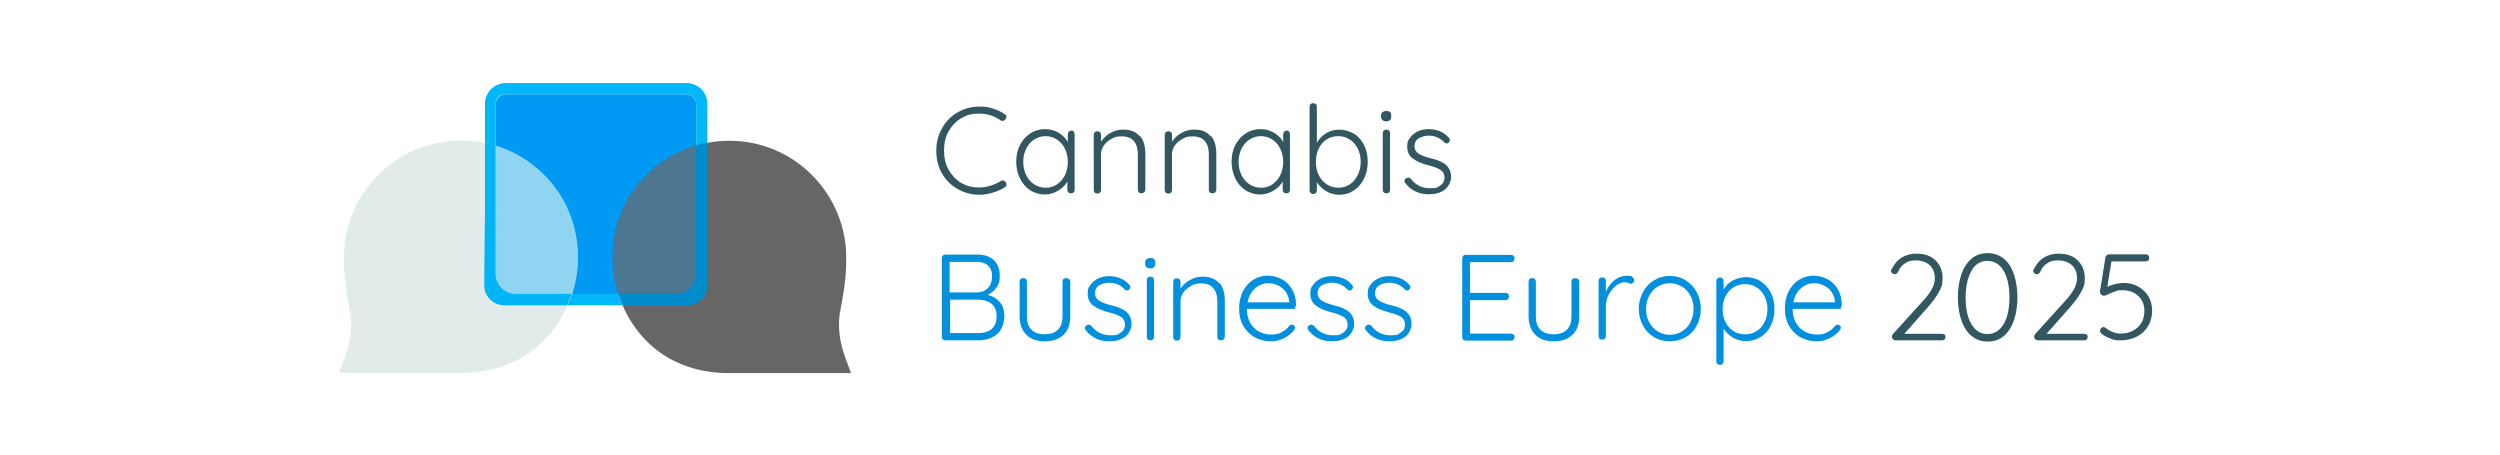 <?xml version="1.0" encoding="UTF-8"?>
<svg id="Capa_1" data-name="Capa 1" xmlns="http://www.w3.org/2000/svg" version="1.1" viewBox="0 0 1032 188">
  <defs>
    <style>
      .cls-1 {
        fill: #0099f4;
      }

      .cls-1, .cls-2, .cls-3, .cls-4, .cls-5, .cls-6, .cls-7, .cls-8, .cls-9, .cls-10 {
        stroke-width: 0px;
      }

      .cls-2 {
        fill: #008bcd;
      }

      .cls-3 {
        fill: #666;
      }

      .cls-4 {
        fill: #4c7691;
      }

      .cls-5 {
        fill: #335761;
      }

      .cls-6 {
        fill: #8fd4f0;
      }

      .cls-7 {
        fill: #e1ecea;
      }

      .cls-11 {
        fill: none;
        stroke: #666;
        stroke-miterlimit: 10;
        stroke-width: 30px;
      }

      .cls-8 {
        fill: #00b8f9;
      }

      .cls-9 {
        fill: #028fde;
      }

      .cls-10 {
        fill: #00b4f5;
      }
    </style>
  </defs>
  <path class="cls-11" d="M374.4,63.9"/>
  <path class="cls-11" d="M327,63.9"/>
  <g>
    <path class="cls-5" d="M415.4,48.3c0,.3-.1.6-.4,1-.3.4-.7.6-1.2.6s-.5,0-.8-.3c-2.7-1.8-5.6-2.7-8.8-2.7s-5.2.6-7.4,1.9c-2.2,1.3-3.9,3.1-5.2,5.4-1.3,2.3-1.9,4.9-1.9,7.9s.6,5.7,1.9,8c1.3,2.3,3,4.1,5.2,5.4,2.2,1.3,4.7,1.9,7.4,1.9s6.1-.9,8.8-2.6c.3-.2.6-.3.9-.3.5,0,.9.2,1.2.6.2.3.4.6.4,1,0,.5-.2.9-.7,1.2-1.3.9-2.9,1.6-4.9,2.2-1.9.6-3.8.9-5.6.9-3.2,0-6.2-.8-8.9-2.3-2.7-1.5-4.9-3.7-6.5-6.4-1.6-2.8-2.4-5.9-2.4-9.5s.8-6.5,2.4-9.3c1.6-2.8,3.7-5,6.4-6.5,2.7-1.6,5.7-2.4,9-2.4s3.7.3,5.5.8c1.8.5,3.4,1.3,4.9,2.3.5.3.8.7.8,1.3Z"/>
    <path class="cls-5" d="M443.2,54.4c.3.3.4.7.4,1.1v22.8c0,.4-.1.8-.4,1.1-.3.3-.6.4-1.1.4s-.8-.1-1.1-.4c-.3-.3-.4-.6-.4-1.1v-3.4c-.8,1.5-2.1,2.8-3.8,3.8-1.7,1-3.5,1.6-5.5,1.6s-4.3-.6-6.1-1.8c-1.8-1.2-3.2-2.8-4.2-4.9-1-2.1-1.5-4.4-1.5-6.9s.5-4.9,1.6-6.9c1-2,2.5-3.6,4.3-4.8,1.8-1.1,3.8-1.7,6-1.7s3.9.5,5.6,1.5c1.7,1,2.9,2.3,3.8,3.8v-3.1c0-.4.1-.8.4-1.1.3-.3.6-.5,1.1-.5s.8.2,1.1.5ZM436.3,76.1c1.4-.9,2.5-2.2,3.3-3.8.8-1.6,1.2-3.5,1.2-5.5s-.4-3.7-1.2-5.4c-.8-1.6-1.9-2.9-3.3-3.8-1.4-.9-3-1.4-4.7-1.4s-3.3.5-4.7,1.4c-1.4.9-2.5,2.2-3.3,3.8-.8,1.6-1.2,3.4-1.2,5.4s.4,3.9,1.2,5.5c.8,1.6,1.9,2.9,3.3,3.8,1.4.9,3,1.4,4.8,1.4s3.3-.5,4.7-1.4Z"/>
    <path class="cls-5" d="M470.6,56.1c1.5,1.8,2.2,4.3,2.2,7.3v14.9c0,.4-.2.8-.5,1.1-.3.3-.7.4-1.1.4s-.8-.1-1.1-.4c-.3-.3-.4-.6-.4-1.1v-14.7c0-2.2-.5-4-1.6-5.3-1.1-1.4-2.8-2-5.1-2s-2.8.3-4.1,1c-1.3.7-2.4,1.6-3.2,2.7-.8,1.1-1.2,2.4-1.2,3.7v14.7c0,.4-.1.8-.4,1.1s-.6.4-1.1.4-.8-.1-1.1-.4c-.3-.3-.4-.6-.4-1.1v-22.7c0-.4.1-.8.4-1.1.3-.3.6-.4,1.1-.4s.8.1,1.1.4c.3.3.4.6.4,1.1v2.8c.9-1.4,2.2-2.7,3.9-3.6,1.7-1,3.4-1.4,5.2-1.4,3.1,0,5.4.9,6.9,2.8Z"/>
    <path class="cls-5" d="M499.9,56.1c1.5,1.8,2.2,4.3,2.2,7.3v14.9c0,.4-.2.8-.5,1.1-.3.3-.7.4-1.1.4s-.8-.1-1.1-.4c-.3-.3-.4-.6-.4-1.1v-14.7c0-2.2-.5-4-1.6-5.3-1.1-1.4-2.8-2-5.1-2s-2.8.3-4.1,1c-1.3.7-2.4,1.6-3.2,2.7-.8,1.1-1.2,2.4-1.2,3.7v14.7c0,.4-.1.8-.4,1.1s-.6.4-1.1.4-.8-.1-1.1-.4c-.3-.3-.4-.6-.4-1.1v-22.7c0-.4.1-.8.4-1.1.3-.3.6-.4,1.1-.4s.8.1,1.1.4c.3.3.4.6.4,1.1v2.8c.9-1.4,2.2-2.7,3.9-3.6,1.7-1,3.4-1.4,5.2-1.4,3.1,0,5.4.9,6.9,2.8Z"/>
    <path class="cls-5" d="M532.1,54.4c.3.3.4.7.4,1.1v22.8c0,.4-.1.8-.4,1.1-.3.3-.6.4-1.1.4s-.8-.1-1.1-.4c-.3-.3-.4-.6-.4-1.1v-3.4c-.8,1.5-2.1,2.8-3.8,3.8-1.7,1-3.5,1.6-5.5,1.6s-4.3-.6-6.1-1.8c-1.8-1.2-3.2-2.8-4.2-4.9-1-2.1-1.5-4.4-1.5-6.9s.5-4.9,1.6-6.9c1-2,2.5-3.6,4.3-4.8,1.8-1.1,3.8-1.7,6-1.7s3.9.5,5.6,1.5c1.7,1,3,2.3,3.8,3.8v-3.1c0-.4.1-.8.4-1.1.3-.3.6-.5,1.1-.5s.8.2,1.1.5ZM525.2,76.1c1.4-.9,2.5-2.2,3.3-3.8.8-1.6,1.2-3.5,1.2-5.5s-.4-3.7-1.2-5.4-1.9-2.9-3.3-3.8c-1.4-.9-3-1.4-4.7-1.4s-3.3.5-4.7,1.4c-1.4.9-2.5,2.2-3.3,3.8-.8,1.6-1.2,3.4-1.2,5.4s.4,3.9,1.2,5.5c.8,1.6,1.9,2.9,3.3,3.8,1.4.9,3,1.4,4.8,1.4s3.3-.5,4.7-1.4Z"/>
    <path class="cls-5" d="M558.8,55.1c1.8,1.1,3.2,2.7,4.3,4.8,1,2,1.5,4.3,1.5,6.9s-.5,4.8-1.5,6.9c-1,2.1-2.4,3.7-4.2,4.9-1.8,1.2-3.8,1.8-6,1.8s-3.7-.5-5.3-1.4-3-2.2-4-3.8v3.3c0,.4-.1.8-.4,1.1-.3.3-.7.5-1.1.5s-.8-.2-1.1-.5c-.3-.3-.4-.7-.4-1.1v-34.4c0-.4.1-.8.4-1.1.3-.3.6-.4,1.1-.4s.8.1,1.1.4c.3.3.4.6.4,1.1v14.9c.9-1.7,2.2-3,3.8-4,1.7-1,3.5-1.5,5.4-1.5s4.2.6,6.1,1.7ZM557.2,76.1c1.4-.9,2.5-2.2,3.3-3.9.8-1.6,1.2-3.4,1.2-5.4s-.4-3.8-1.2-5.4c-.8-1.6-1.9-2.9-3.3-3.8s-3-1.4-4.7-1.4-3.4.4-4.8,1.3c-1.4.9-2.5,2.1-3.3,3.8-.8,1.6-1.2,3.4-1.2,5.5s.4,3.9,1.2,5.5c.8,1.6,1.9,2.9,3.3,3.8,1.4.9,3,1.4,4.8,1.4s3.3-.5,4.7-1.4Z"/>
    <path class="cls-5" d="M570.7,49.6c-.4-.3-.6-.8-.6-1.4v-.5c0-.6.2-1.1.6-1.4.4-.3.9-.5,1.6-.5,1.3,0,2,.6,2,1.9v.5c0,.6-.2,1.1-.5,1.4-.4.3-.9.5-1.5.5s-1.2-.2-1.6-.5ZM573.4,79.4c-.3.3-.6.4-1.1.4s-.8-.1-1.1-.4c-.3-.3-.4-.6-.4-1.1v-23.3c0-.4.1-.8.4-1.1.3-.3.6-.4,1.1-.4s.8.1,1.1.4c.3.3.4.6.4,1.1v23.3c0,.4-.1.8-.4,1.1Z"/>
    <path class="cls-5" d="M579.8,74.6c0-.4.2-.8.7-1,.2-.2.5-.3.8-.3s.8.2,1.1.5c2,2.6,4.6,3.9,7.9,3.9s3-.4,4.2-1.1c1.2-.8,1.8-1.9,1.8-3.3s-.6-2.5-1.7-3.2c-1.1-.7-2.7-1.3-4.7-1.8-2.8-.7-5-1.6-6.6-2.8-1.6-1.1-2.4-2.8-2.4-5s.4-2.6,1.2-3.7c.8-1.1,1.8-1.9,3.2-2.6,1.3-.6,2.8-.9,4.5-.9s2.9.3,4.4.8c1.5.6,2.7,1.4,3.8,2.7.3.2.5.6.5,1s-.2.8-.5,1.1c-.2.2-.5.3-.9.3s-.6-.1-.9-.4c-.8-.9-1.8-1.6-2.9-2.1-1.1-.5-2.3-.7-3.6-.7s-2.9.4-4.1,1.1c-1.1.7-1.7,1.9-1.7,3.3,0,1.3.7,2.4,1.8,3.1,1.2.7,2.9,1.3,5.1,1.9,1.8.4,3.2.9,4.3,1.5,1.1.5,2.1,1.3,2.8,2.3.7,1,1.1,2.3,1.1,3.9s-.9,3.9-2.6,5.2c-1.8,1.3-3.9,1.9-6.5,1.9-4.1,0-7.4-1.5-9.8-4.6-.3-.4-.4-.8-.4-1.1Z"/>
    <path class="cls-9" d="M412.7,124.7c1.3,1.5,1.9,3.5,1.9,5.9s-1,5.8-3.1,7.4c-2,1.6-4.6,2.5-7.6,2.5h-13.6c-.4,0-.8-.1-1.1-.4-.3-.3-.4-.6-.4-1.1v-32.4c0-.4.1-.8.4-1.1.3-.3.6-.4,1.1-.4h13.4c2.8,0,5,.8,6.6,2.3,1.6,1.6,2.4,3.7,2.4,6.4s-.4,3.4-1.3,4.8c-.9,1.4-2.1,2.4-3.7,3.1,2,.5,3.7,1.5,5,3ZM407.9,109.7c-1.1-1.1-2.6-1.6-4.6-1.6h-11.3v12.6h11.3c1.8,0,3.3-.6,4.5-1.8s1.7-2.8,1.7-4.9-.5-3.3-1.6-4.4ZM409.3,135.8c1.4-1.1,2.1-2.9,2.1-5.2s-.7-4.1-2.1-5.2c-1.4-1.1-3.3-1.7-5.5-1.7h-11.6v13.8h11.7c2.3,0,4.1-.6,5.5-1.7Z"/>
    <path class="cls-9" d="M441.4,115.2c.3.3.4.6.4,1.1v14.3c0,3.3-.9,5.8-2.8,7.6-1.9,1.8-4.4,2.7-7.7,2.7s-5.8-.9-7.6-2.7c-1.8-1.8-2.8-4.3-2.8-7.6v-14.3c0-.4.1-.8.4-1.1.3-.3.6-.4,1.1-.4s.8.1,1.1.4c.3.3.4.6.4,1.1v14.3c0,2.4.6,4.3,1.9,5.5,1.3,1.3,3.1,1.9,5.4,1.9s4.2-.6,5.5-1.9c1.3-1.3,1.9-3.1,1.9-5.5v-14.3c0-.4.1-.8.4-1.1.3-.3.6-.4,1.1-.4s.8.1,1.1.4Z"/>
    <path class="cls-9" d="M447.9,135.3c0-.4.2-.8.7-1,.2-.2.5-.3.8-.3s.8.2,1.1.5c2,2.6,4.6,3.9,7.9,3.9s3-.4,4.2-1.1c1.2-.8,1.8-1.9,1.8-3.3s-.6-2.5-1.7-3.2c-1.1-.7-2.7-1.3-4.7-1.8-2.8-.7-5-1.6-6.6-2.8-1.6-1.1-2.4-2.8-2.4-5s.4-2.6,1.2-3.7c.8-1.1,1.8-1.9,3.2-2.6,1.3-.6,2.8-.9,4.5-.9s2.9.3,4.4.8c1.5.6,2.7,1.4,3.8,2.7.3.2.5.6.5,1s-.2.8-.5,1.1c-.2.2-.5.3-.9.3s-.6-.1-.9-.4c-.8-.9-1.8-1.6-2.9-2.1-1.1-.5-2.3-.7-3.6-.7s-2.9.4-4.1,1.1c-1.1.7-1.7,1.9-1.7,3.3,0,1.3.7,2.4,1.8,3.1s2.9,1.3,5.1,1.9c1.8.4,3.2.9,4.3,1.5,1.1.5,2.1,1.3,2.8,2.3.7,1,1.1,2.3,1.1,3.9s-.9,3.9-2.6,5.2c-1.8,1.3-3.9,1.9-6.5,1.9-4.1,0-7.4-1.5-9.8-4.6-.3-.4-.4-.8-.4-1.1Z"/>
    <path class="cls-9" d="M473.3,110.3c-.4-.3-.6-.8-.6-1.4v-.5c0-.6.2-1.1.6-1.4.4-.3.9-.5,1.6-.5,1.3,0,2,.6,2,1.9v.5c0,.6-.2,1.1-.5,1.4s-.9.5-1.5.5-1.2-.2-1.6-.5ZM476,140.1c-.3.3-.6.4-1.1.4s-.8-.1-1.1-.4c-.3-.3-.4-.6-.4-1.1v-23.3c0-.4.1-.8.4-1.1s.6-.4,1.1-.4.8.1,1.1.4c.3.3.4.6.4,1.1v23.3c0,.4-.1.8-.4,1.1Z"/>
    <path class="cls-9" d="M503.4,116.8c1.5,1.8,2.2,4.3,2.2,7.3v14.9c0,.4-.2.8-.5,1.1-.3.3-.7.4-1.1.4s-.8-.1-1.1-.4c-.3-.3-.4-.6-.4-1.1v-14.7c0-2.2-.5-4-1.6-5.3-1.1-1.4-2.8-2-5.1-2s-2.8.3-4.1,1c-1.3.7-2.4,1.6-3.2,2.7s-1.2,2.4-1.2,3.7v14.7c0,.4-.1.8-.4,1.1-.3.3-.6.4-1.1.4s-.8-.1-1.1-.4c-.3-.3-.4-.6-.4-1.1v-22.7c0-.4.1-.8.4-1.1.3-.3.6-.4,1.1-.4s.8.1,1.1.4c.3.3.4.6.4,1.1v2.8c.9-1.4,2.2-2.7,3.9-3.6,1.7-1,3.4-1.4,5.2-1.4,3.1,0,5.4.9,6.9,2.8Z"/>
    <path class="cls-9" d="M534.9,127.1c-.3.3-.7.4-1.1.4h-19.1c0,2,.4,3.8,1.2,5.4.8,1.6,2,2.9,3.5,3.8,1.5.9,3.3,1.4,5.4,1.4s3.1-.3,4.3-1c1.3-.7,2.3-1.5,3.1-2.6.4-.3.7-.5,1.1-.5s.6.1.9.4c.3.3.4.6.4.9s-.2.7-.5,1.1c-1.1,1.3-2.4,2.4-4.1,3.2-1.6.8-3.4,1.3-5.2,1.3-2.6,0-4.9-.6-6.9-1.7-2-1.1-3.5-2.7-4.7-4.7-1.1-2-1.7-4.3-1.7-7s.5-5.2,1.6-7.3c1.1-2.1,2.6-3.7,4.4-4.8,1.8-1.1,3.8-1.6,5.8-1.6s3.9.5,5.7,1.4c1.8.9,3.2,2.3,4.3,4.1,1.1,1.8,1.7,4,1.7,6.5,0,.4-.2.8-.5,1ZM518.2,119c-1.7,1.3-2.7,3.3-3.2,5.8h17.2v-.4c-.2-1.5-.7-2.8-1.5-4-.8-1.1-1.9-2-3.2-2.6-1.3-.6-2.6-.9-3.9-.9-2,0-3.8.7-5.4,2Z"/>
    <path class="cls-9" d="M539.8,135.3c0-.4.2-.8.7-1,.2-.2.5-.3.8-.3s.8.2,1.1.5c2,2.6,4.6,3.9,7.9,3.9s3-.4,4.2-1.1c1.2-.8,1.8-1.9,1.8-3.3s-.6-2.5-1.7-3.2c-1.1-.7-2.7-1.3-4.7-1.8-2.8-.7-5-1.6-6.6-2.8-1.6-1.1-2.4-2.8-2.4-5s.4-2.6,1.2-3.7,1.8-1.9,3.2-2.6c1.3-.6,2.8-.9,4.5-.9s2.9.3,4.4.8,2.7,1.4,3.8,2.7c.3.2.5.6.5,1s-.2.8-.5,1.1c-.2.2-.5.3-.9.3s-.6-.1-.9-.4c-.8-.9-1.8-1.6-2.9-2.1-1.1-.5-2.3-.7-3.6-.7s-2.9.4-4.1,1.1c-1.1.7-1.7,1.9-1.7,3.3,0,1.3.7,2.4,1.8,3.1,1.2.7,2.9,1.3,5.1,1.9,1.8.4,3.2.9,4.3,1.5,1.1.5,2.1,1.3,2.8,2.3.7,1,1.1,2.3,1.1,3.9s-.9,3.9-2.6,5.2c-1.8,1.3-3.9,1.9-6.5,1.9-4.1,0-7.4-1.5-9.8-4.6-.3-.4-.4-.8-.4-1.1Z"/>
    <path class="cls-9" d="M563.5,135.3c0-.4.2-.8.7-1,.2-.2.5-.3.8-.3s.8.2,1.1.5c2,2.6,4.6,3.9,7.9,3.9s3-.4,4.2-1.1c1.2-.8,1.8-1.9,1.8-3.3s-.6-2.5-1.7-3.2-2.7-1.3-4.7-1.8c-2.8-.7-5-1.6-6.6-2.8-1.6-1.1-2.4-2.8-2.4-5s.4-2.6,1.2-3.7,1.8-1.9,3.2-2.6c1.3-.6,2.8-.9,4.5-.9s2.9.3,4.4.8c1.5.6,2.7,1.4,3.8,2.7.3.2.5.6.5,1s-.2.8-.5,1.1c-.2.2-.5.3-.9.3s-.6-.1-.9-.4c-.8-.9-1.8-1.6-2.9-2.1-1.1-.5-2.3-.7-3.6-.7s-2.9.4-4.1,1.1c-1.1.7-1.7,1.9-1.7,3.3,0,1.3.7,2.4,1.8,3.1s2.9,1.3,5.1,1.9c1.8.4,3.2.9,4.3,1.5,1.1.5,2.1,1.3,2.8,2.3.7,1,1.1,2.3,1.1,3.9s-.9,3.9-2.6,5.2c-1.8,1.3-3.9,1.9-6.5,1.9-4.1,0-7.4-1.5-9.8-4.6-.3-.4-.4-.8-.4-1.1Z"/>
    <path class="cls-9" d="M624.8,138c.3.3.4.7.4,1.1s-.1.8-.4,1.1c-.3.3-.6.4-1.1.4h-18.6c-.4,0-.8-.1-1.1-.4-.3-.3-.4-.6-.4-1.1v-32.4c0-.4.1-.8.4-1.1s.6-.4,1.1-.4h18.6c.4,0,.8.1,1.1.4.3.3.4.6.4,1.1s-.1.8-.4,1.1c-.3.3-.6.4-1.1.4h-16.9v12.7h14.6c.4,0,.8.1,1.1.4.3.3.4.6.4,1.1s-.1.8-.4,1.1-.6.4-1.1.4h-14.6v13.8h16.9c.4,0,.8.2,1.1.5Z"/>
    <path class="cls-9" d="M651.5,115.2c.3.3.4.6.4,1.1v14.3c0,3.3-.9,5.8-2.8,7.6-1.9,1.8-4.4,2.7-7.7,2.7s-5.8-.9-7.6-2.7c-1.8-1.8-2.8-4.3-2.8-7.6v-14.3c0-.4.1-.8.4-1.1.3-.3.6-.4,1.1-.4s.8.1,1.1.4c.3.3.4.6.4,1.1v14.3c0,2.4.6,4.3,1.9,5.5,1.3,1.3,3.1,1.9,5.4,1.9s4.2-.6,5.5-1.9c1.3-1.3,1.9-3.1,1.9-5.5v-14.3c0-.4.1-.8.4-1.1s.6-.4,1.1-.4.8.1,1.1.4Z"/>
    <path class="cls-9" d="M673.8,114.4c.5.3.8.7.8,1.2s-.1.9-.4,1.1c-.3.3-.6.4-1,.4s-.5,0-1-.3c-.5-.2-1-.3-1.4-.3-1.2,0-2.5.5-3.7,1.4-1.2,1-2.2,2.2-3,3.7-.8,1.5-1.2,3.1-1.2,4.6v12.5c0,.4-.1.8-.4,1.1s-.6.4-1.1.4-.8-.1-1.1-.4c-.3-.3-.4-.6-.4-1.1v-22.7c0-.4.1-.8.4-1.1.3-.3.6-.4,1.1-.4s.8.1,1.1.4c.3.3.4.6.4,1.1v4.5c.8-1.9,1.9-3.5,3.5-4.8,1.6-1.3,3.4-1.9,5.5-1.9.7,0,1.3.1,1.8.4Z"/>
    <path class="cls-9" d="M700.4,134.4c-1.1,2.1-2.6,3.7-4.6,4.8s-4.1,1.7-6.5,1.7-4.6-.6-6.5-1.7-3.5-2.8-4.6-4.8c-1.1-2.1-1.7-4.3-1.7-6.9s.6-4.8,1.7-6.9c1.1-2.1,2.6-3.7,4.6-4.9,2-1.2,4.1-1.8,6.5-1.8s4.6.6,6.5,1.8c2,1.2,3.5,2.8,4.6,4.9,1.1,2.1,1.7,4.3,1.7,6.9s-.6,4.8-1.7,6.9ZM697.8,122.1c-.8-1.6-2-2.9-3.5-3.8-1.5-.9-3.2-1.4-5-1.4s-3.5.5-5,1.4c-1.5.9-2.7,2.2-3.5,3.8-.9,1.6-1.3,3.4-1.3,5.5s.4,3.8,1.3,5.4c.9,1.6,2,2.9,3.5,3.8,1.5.9,3.1,1.4,5,1.4s3.5-.5,5-1.4c1.5-.9,2.7-2.2,3.5-3.8.8-1.6,1.3-3.4,1.3-5.5s-.4-3.8-1.3-5.5Z"/>
    <path class="cls-9" d="M726.7,116.1c1.8,1.1,3.2,2.7,4.3,4.7,1,2,1.5,4.3,1.5,6.8s-.5,4.8-1.5,6.8c-1,2-2.4,3.6-4.2,4.7-1.8,1.1-3.8,1.7-6,1.7s-3.8-.5-5.4-1.4c-1.6-.9-2.9-2.2-3.9-3.7v13.4c0,.4-.1.8-.4,1.1-.3.3-.6.4-1.1.4s-.8-.1-1.1-.4c-.3-.3-.4-.6-.4-1.1v-33c0-.4.1-.8.4-1.1.3-.3.6-.5,1.1-.5s.8.2,1.1.5c.3.3.4.7.4,1.1v3.4c.9-1.6,2.1-2.8,3.8-3.7,1.7-.9,3.5-1.4,5.5-1.4s4.2.6,6.1,1.7ZM725.1,136.7c1.4-.9,2.5-2.1,3.3-3.7.8-1.6,1.2-3.4,1.2-5.4s-.4-3.7-1.2-5.3c-.8-1.6-1.9-2.8-3.3-3.7-1.4-.9-3-1.3-4.7-1.3s-3.4.4-4.8,1.3c-1.4.9-2.5,2.1-3.3,3.7-.8,1.6-1.2,3.3-1.2,5.3s.4,3.8,1.2,5.4c.8,1.6,1.9,2.8,3.3,3.7,1.4.9,3,1.3,4.8,1.3s3.3-.4,4.7-1.3Z"/>
    <path class="cls-9" d="M760.2,127.1c-.3.3-.7.4-1.1.4h-19.1c0,2,.4,3.8,1.2,5.4.8,1.6,2,2.9,3.5,3.8,1.5.9,3.3,1.4,5.4,1.4s3.1-.3,4.3-1c1.3-.7,2.3-1.5,3.1-2.6.4-.3.7-.5,1.1-.5s.6.1.9.4.4.6.4.9-.2.7-.5,1.1c-1.1,1.3-2.4,2.4-4.1,3.2-1.6.8-3.4,1.3-5.2,1.3-2.6,0-4.9-.6-6.9-1.7s-3.5-2.7-4.7-4.7c-1.1-2-1.7-4.3-1.7-7s.5-5.2,1.6-7.3,2.6-3.7,4.4-4.8c1.8-1.1,3.8-1.6,5.8-1.6s3.9.5,5.7,1.4,3.2,2.3,4.3,4.1c1.1,1.8,1.7,4,1.7,6.5,0,.4-.2.8-.5,1ZM743.5,119c-1.7,1.3-2.7,3.3-3.2,5.8h17.2v-.4c-.2-1.5-.7-2.8-1.5-4-.8-1.1-1.9-2-3.2-2.6-1.3-.6-2.6-.9-3.9-.9-2,0-3.8.7-5.4,2Z"/>
    <path class="cls-5" d="M802.7,138c.3.3.4.6.4,1s-.1.8-.4,1.1-.6.4-1,.4h-19c-.5,0-.9-.1-1.2-.4-.3-.3-.5-.6-.5-1.1s.1-.7.4-1.1l11.7-12.9c1.9-2,3.3-3.8,4.2-5.4.9-1.6,1.4-3.2,1.4-4.7,0-2.3-.7-4.1-2.1-5.4-1.4-1.3-3.3-2-5.8-2s-3.1.4-4.4,1.2-2.3,2-2.9,3.6c-.4.6-.8.9-1.3.9s-.7-.1-1.1-.4c-.3-.3-.5-.6-.5-.9s0-.4.2-.7c.1-.3.3-.5.5-.8.9-1.8,2.2-3.2,3.9-4.2,1.8-1,3.7-1.5,5.8-1.5,3.4,0,6.1.9,8,2.8,1.9,1.9,2.9,4.3,2.9,7.3s-.5,3.8-1.5,5.7-2.7,4.2-5,6.8l-9.3,10.5h15.5c.4,0,.8.1,1,.4Z"/>
    <path class="cls-5" d="M813.7,138.6c-1.8-1.6-3.2-3.8-4.1-6.5-.9-2.7-1.4-5.9-1.4-9.3s.5-6.6,1.4-9.4c.9-2.7,2.3-4.9,4.1-6.5,1.8-1.6,4.1-2.4,6.8-2.4s4.9.8,6.8,2.4,3.2,3.7,4.1,6.5c.9,2.7,1.4,5.9,1.4,9.4s-.5,6.6-1.4,9.3c-.9,2.7-2.3,4.9-4.1,6.5-1.8,1.6-4.1,2.4-6.8,2.4s-4.9-.8-6.7-2.4ZM827.1,133.8c1.6-2.7,2.4-6.4,2.4-11s-.8-8.3-2.4-11c-1.6-2.7-3.8-4.1-6.7-4.1s-5.1,1.4-6.6,4.1-2.4,6.4-2.4,11,.8,8.3,2.4,11,3.8,4.1,6.6,4.1,5.1-1.4,6.7-4.1Z"/>
    <path class="cls-5" d="M861.4,138c.3.3.4.6.4,1s-.1.8-.4,1.1-.6.4-1,.4h-19c-.5,0-.9-.1-1.2-.4-.3-.3-.5-.6-.5-1.1s.1-.7.4-1.1l11.7-12.9c1.9-2,3.3-3.8,4.2-5.4.9-1.6,1.4-3.2,1.4-4.7,0-2.3-.7-4.1-2.1-5.4-1.4-1.3-3.3-2-5.8-2s-3.1.4-4.4,1.2-2.3,2-2.9,3.6c-.4.6-.8.9-1.3.9s-.7-.1-1.1-.4c-.3-.3-.5-.6-.5-.9s0-.4.2-.7c.1-.3.3-.5.5-.8.9-1.8,2.2-3.2,3.9-4.2,1.8-1,3.7-1.5,5.8-1.5,3.4,0,6.1.9,8,2.8,1.9,1.9,2.9,4.3,2.9,7.3s-.5,3.8-1.5,5.7-2.7,4.2-5,6.8l-9.3,10.5h15.5c.4,0,.8.1,1,.4Z"/>
    <path class="cls-5" d="M882.8,118.4c1.7,1,3.1,2.3,4.1,4,1,1.7,1.5,3.7,1.5,5.8s-.5,4.5-1.6,6.3c-1.1,1.9-2.6,3.3-4.6,4.4-2,1-4.2,1.6-6.7,1.6s-2.8-.2-4.2-.7c-1.4-.5-2.6-1.1-3.7-2-.2-.1-.4-.3-.5-.6s-.2-.5-.2-.7c0-.3.1-.7.4-1,.3-.3.6-.5,1-.5s.7.2,1.1.5c.9.7,1.8,1.2,2.9,1.6,1,.4,2.1.6,3.1.6,1.9,0,3.6-.4,5.1-1.2,1.5-.8,2.7-1.9,3.5-3.3s1.2-3,1.2-4.8c0-2.6-.8-4.6-2.5-6.2-1.7-1.6-3.9-2.4-6.6-2.4s-2,.2-2.9.5c-.9.3-1.9.7-3,1.2-.8.4-1.3.6-1.6.6-.5,0-.9-.2-1.2-.5-.3-.3-.5-.7-.5-1.1s0-.3,0-.4l2.2-13.8c0-.3.2-.6.5-.9.3-.3.6-.4,1-.4h15.2c.4,0,.8.1,1,.4.3.3.4.6.4,1.1s-.1.8-.4,1c-.3.3-.6.4-1,.4h-14.2l-1.7,10.5c.9-.4,1.9-.8,3.1-1.1,1.2-.3,2.4-.5,3.7-.5,2.2,0,4.1.5,5.8,1.4Z"/>
  </g>
  <g>
    <path class="cls-11" d="M297.5,84.2"/>
    <path class="cls-1" d="M283.3,121.6h-74.6c-1.1,0-2.2-.5-2.9-1.2s-1.2-1.8-1.2-2.9V43c0-1.1.5-2.2,1.2-2.9s1.8-1.2,2.9-1.2h74.6c1.1,0,2.2.5,2.9,1.2s1.2,1.8,1.2,2.9v74.5c0,1.1-.5,2.2-1.2,2.9s-1.8,1.2-2.9,1.2Z"/>
    <g>
      <path class="cls-3" d="M344.7,104.3c-.5-10.5-4.8-20.8-12.8-28.7-17.1-17.1-44.8-17.1-61.9,0-17.6,17.6-15.7,46,0,61.9,9,9.1,20.3,11.7,29.9,11.9h44.8c-3.2-8.8-3.3-15.5-2.7-20.2.6-4.8,2.4-10.3,2.7-19.8,0-2.2,0-3.9,0-5.1"/>
      <path class="cls-3" d="M351.4,154h-51.5c-13.2-.2-24.7-4.8-33.1-13.3-8.5-8.6-13.6-20.8-13.9-33.4-.3-13.3,4.6-25.7,13.9-35,9.1-9.1,21.3-14.2,34.2-14.2s25.1,5,34.2,14.2c8.5,8.5,13.5,19.8,14.1,31.8h0c0,1.8,0,3.6,0,5.4-.2,7-1.2,11.9-1.9,15.9-.3,1.6-.6,3.1-.8,4.4-.7,5.6,0,11.6,2.4,18l2.3,6.2ZM300,144.7h38.5c-1.4-5.6-1.7-11-1-16.2.2-1.6.5-3.2.9-5,.7-3.8,1.6-8.1,1.8-14.4,0-1.6,0-3.1,0-4.7h0c-.5-9.7-4.5-18.8-11.4-25.7-7.4-7.4-17.2-11.5-27.6-11.5s-20.3,4.1-27.6,11.5c-16.5,16.5-13.3,41.9,0,55.3,6.7,6.8,15.7,10.3,26.6,10.5Z"/>
    </g>
    <path class="cls-4" d="M287.4,113.1c0,8.3-8.3,8.3-8.3,8.3h-23.8c-1.4-4.5-2.2-9.3-2.3-14.1-.3-13.3,4.6-25.7,13.9-35,5.8-5.8,12.9-10,20.5-12.2,0,0,0,44.6,0,53ZM340.2,104.6"/>
    <g>
      <path class="cls-7" d="M146.7,104.2c.5-10.5,4.8-20.8,12.8-28.7,17.1-17.1,44.8-17.1,61.9,0,17.6,17.6,15.7,46,0,61.9-9,9.1-20.3,11.7-29.9,11.9h-44.8c3.2-8.8,3.3-15.5,2.7-20.2-.6-4.8-2.4-10.3-2.7-19.8,0-2.2,0-3.9,0-5.1"/>
      <path class="cls-7" d="M191.5,153.9h-51.5l2.3-6.2c2.3-6.4,3.2-12.4,2.4-18-.2-1.3-.5-2.8-.8-4.4-.8-3.9-1.7-8.9-1.9-15.9,0-1.8,0-3.6,0-5.4h0c.6-12,5.6-23.3,14.1-31.8,18.9-18.9,49.5-18.9,68.4,0,9.2,9.2,14.2,21.6,13.9,35-.3,12.6-5.3,24.8-13.9,33.4-8.4,8.5-19.8,13.1-33.1,13.3h0ZM152.9,144.6h38.5c10.9-.2,19.9-3.7,26.6-10.5,13.3-13.4,16.5-38.9,0-55.3-7.4-7.4-17.2-11.5-27.6-11.5s-20.3,4.1-27.6,11.5c-6.9,6.9-10.9,16-11.4,25.7h0c0,1.5,0,3.1,0,4.7.2,6.2,1,10.6,1.8,14.4.3,1.7.7,3.3.9,5,.7,5.2.3,10.6-1,16.2Z"/>
    </g>
    <path class="cls-6" d="M204.6,60.2c7.3,2.2,14.2,6.2,20,12,9.3,9.2,14.2,21.6,14,35-.1,4.9-.9,9.7-2.4,14.2h-23.7s-7.8-.5-7.8-7.1,0-54.1,0-54.1Z"/>
    <path class="cls-8" d="M200.2,59v-16.2c0-2.3,1-4.5,2.5-6,1.5-1.5,3.7-2.5,6-2.5h74.8c2.3,0,4.5,1,6,2.5,1.5,1.5,2.5,3.7,2.5,6v16.2c-.8.1-1.9.4-2.9.6s-1.7.4-1.7.4v-17.2c0-.8-.4-2-1.1-2.7s-1.7-1.2-2.8-1.2h-75c-1.1,0-2.1.4-2.8,1.1s-1.1,1.7-1.1,2.8v17.3s-.3-.1-1-.3-1.8-.5-3.3-.8Z"/>
    <path class="cls-2" d="M292,58.9v58.9c0,2.3-.9,4.3-2.4,5.8s-3.6,2.4-5.8,2.4h-26.8s-.3-.8-.7-1.9-.8-2.2-1-2.8h23.8c2.3,0,4.3-.9,5.8-2.4s2.4-3.6,2.4-5.8v-53.2s.3,0,1.1-.3,1.9-.5,3.6-.8Z"/>
    <path class="cls-10" d="M200.2,59v29.4c-.1,0-.3,29.4-.3,29.4,0,2.3.9,4.3,2.4,5.8,1.5,1.5,3.6,2.4,5.8,2.4h13s13,0,13,0c0,0,.4-.8.8-1.9s.9-2.2,1.1-2.8h-11.6s-11.6,0-11.6,0c-2.3,0-4.3-.9-5.8-2.4s-2.4-3.6-2.4-5.8v-26.6s0-26.6,0-26.6c0,0-.2,0-.9-.2s-1.7-.4-3.4-.7Z"/>
    <path class="cls-8" d="M236.1,121.4h19.2c.3,1,.7,2.2,1.2,3.4.2.4.4.8.6,1.2h-22.9s.9-1.8,1.9-4.6Z"/>
  </g>
</svg>